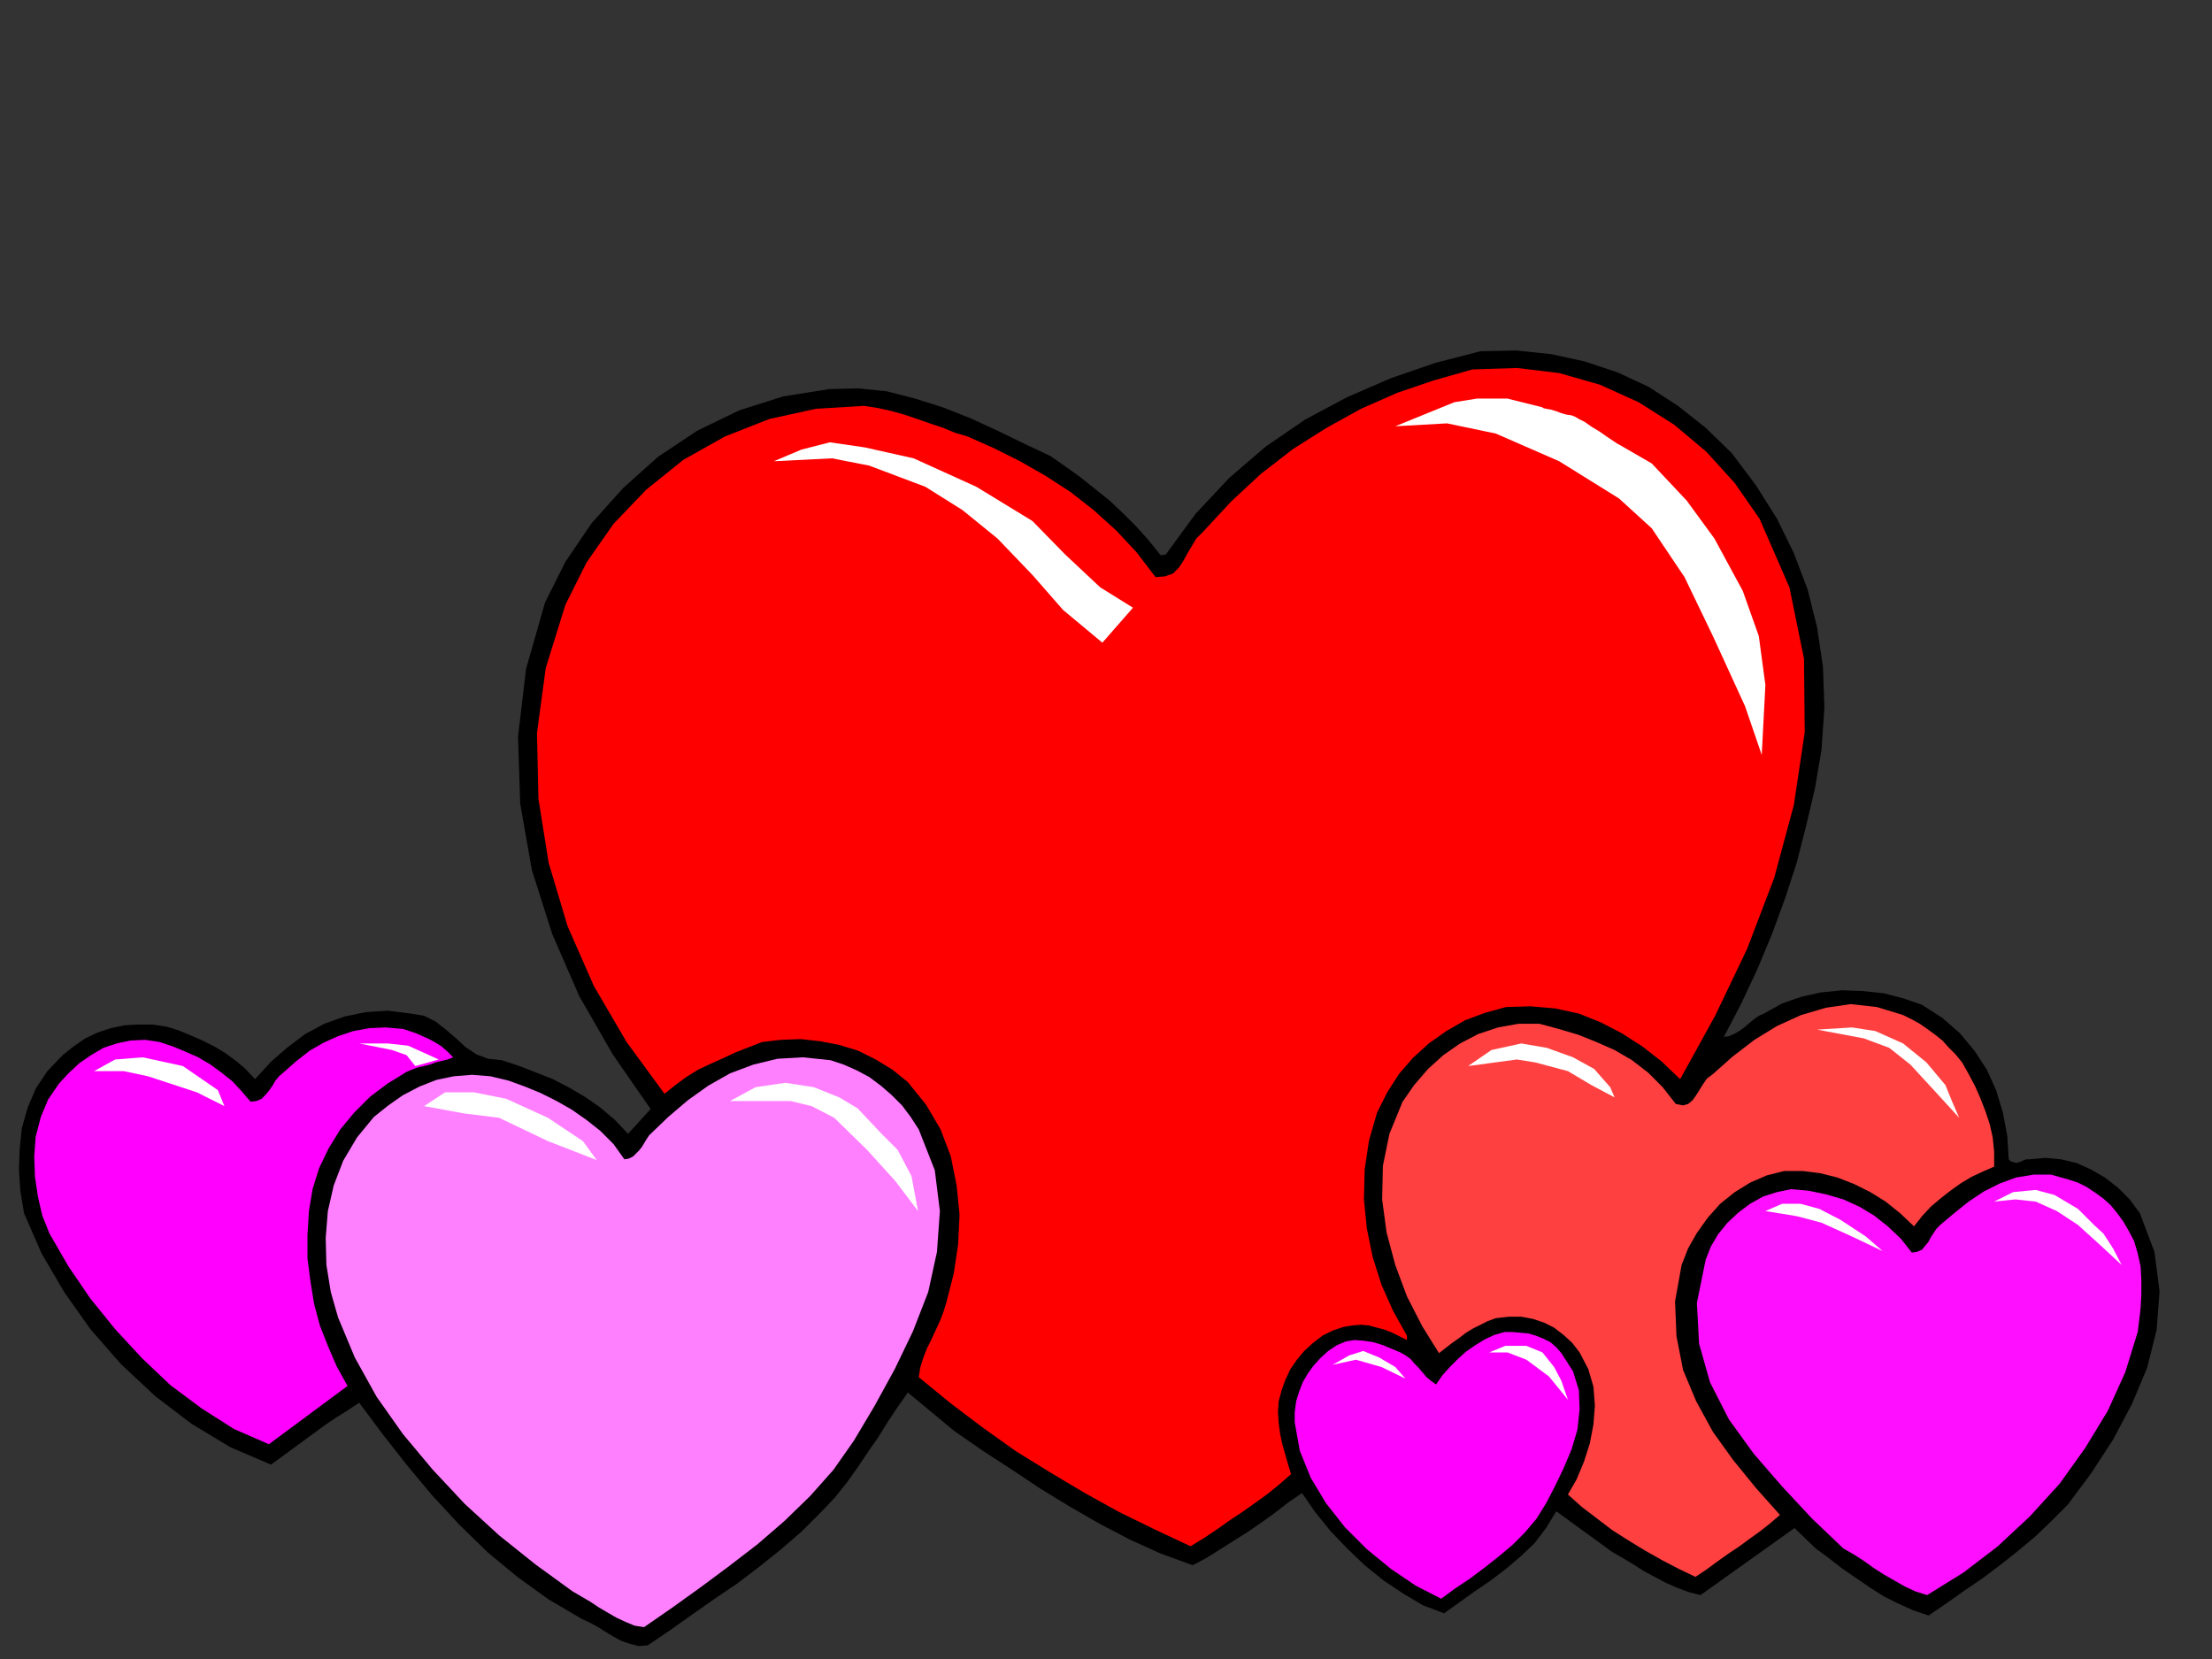 <?xml version="1.0" encoding="UTF-8" standalone="no"?>
<svg
   xmlns:dc="http://purl.org/dc/elements/1.1/"
   xmlns:cc="http://creativecommons.org/ns#"
   xmlns:rdf="http://www.w3.org/1999/02/22-rdf-syntax-ns#"
   xmlns:svg="http://www.w3.org/2000/svg"
   xmlns="http://www.w3.org/2000/svg"
   xmlns:sodipodi="http://sodipodi.sourceforge.net/DTD/sodipodi-0.dtd"
   xmlns:inkscape="http://www.inkscape.org/namespaces/inkscape"
   version="1.0"
   width="129.808mm"
   height="97.367mm"
   id="svg43"
   sodipodi:docname="GC001103.WMF">
  <rect width="100%" height="100%" fill="#333333" stroke="none"/>
  <sodipodi:namedview
     pagecolor="#ffffff"
     bordercolor="#666666"
     borderopacity="1"
     objecttolerance="10"
     gridtolerance="10"
     guidetolerance="10"
     inkscape:pageopacity="0"
     inkscape:pageshadow="2"
     inkscape:window-width="640"
     inkscape:window-height="480"
     id="namedview45" />
  <defs
     id="defs3">
    <pattern
       id="WMFhbasepattern"
       patternUnits="userSpaceOnUse"
       width="6"
       height="6"
       x="0"
       y="0" />
  </defs>
  <path
     style="fill:#000000;fill-rule:evenodd;fill-opacity:1;stroke:none;"
     d="  M 384.123,100.526   L 389.456,107.637   L 394.142,115.072   L 397.859,122.668   L 400.929,130.749   L 403.03,139.153   L 404.323,147.88   L 404.646,156.931   L 404,166.304   L 402.545,174.87   L 400.606,183.113   L 398.505,191.355   L 395.92,199.274   L 393.011,207.194   L 389.779,214.951   L 386.224,222.547   L 382.345,229.982   L 383.476,229.82   L 384.608,229.335   L 385.739,228.689   L 386.87,227.881   L 388.001,226.911   L 388.971,226.103   L 390.102,225.295   L 391.233,224.81   L 395.273,222.547   L 399.475,221.093   L 403.838,220.123   L 408.524,219.638   L 413.049,219.8   L 417.736,220.285   L 422.099,221.416   L 426.3,222.871   L 430.825,225.78   L 434.704,229.174   L 437.935,233.053   L 440.683,237.255   L 442.784,241.941   L 444.238,246.79   L 445.207,251.962   L 445.531,257.134   L 446.015,257.618   L 446.662,257.78   L 447.147,257.942   L 447.793,257.78   L 448.278,257.618   L 448.924,257.295   L 449.409,257.134   L 450.055,257.134   L 453.611,256.81   L 457.166,257.134   L 460.559,257.942   L 463.791,259.396   L 466.862,261.174   L 469.771,263.437   L 472.356,266.023   L 474.619,269.093   L 477.851,277.659   L 478.982,286.386   L 478.335,294.952   L 476.235,303.356   L 472.841,311.437   L 468.639,319.356   L 463.791,326.791   L 458.62,333.74   L 454.903,337.457   L 451.348,340.851   L 447.47,344.084   L 443.591,347.155   L 439.713,350.064   L 435.673,352.811   L 431.795,355.559   L 427.755,358.306   L 424.361,357.175   L 421.129,355.72   L 417.897,354.104   L 414.827,352.165   L 411.756,350.064   L 408.686,347.963   L 405.777,345.7   L 402.707,343.437   L 398.02,338.912   L 377.174,353.781   L 374.588,353.134   L 372.003,352.165   L 369.417,351.033   L 366.993,349.74   L 364.569,348.447   L 362.307,346.993   L 359.883,345.538   L 357.62,344.245   L 345.177,335.195   L 342.915,338.912   L 340.329,342.306   L 337.259,345.215   L 334.027,347.963   L 330.633,350.548   L 327.078,352.973   L 323.684,355.397   L 320.291,357.821   L 315.604,356.043   L 311.241,353.458   L 306.878,350.548   L 302.676,347.155   L 298.798,343.437   L 295.081,339.559   L 291.688,335.356   L 288.779,331.154   L 285.708,333.255   L 282.8,335.518   L 279.891,337.619   L 276.82,339.72   L 273.75,341.66   L 270.68,343.599   L 267.609,345.538   L 264.539,347.155   L 257.429,344.569   L 250.641,341.498   L 243.854,337.942   L 237.39,334.225   L 230.765,330.185   L 224.462,325.983   L 217.998,321.781   L 211.696,317.417   L 201.353,308.851   L 199.091,312.084   L 196.829,315.477   L 194.728,318.871   L 192.465,322.104   L 190.203,325.498   L 187.779,328.892   L 185.193,332.124   L 182.285,335.195   L 177.76,339.72   L 173.073,343.761   L 168.225,347.639   L 163.539,351.195   L 158.529,354.589   L 153.681,357.983   L 148.672,361.538   L 143.662,364.932   L 141.723,365.094   L 139.784,364.609   L 137.845,363.963   L 136.067,362.993   L 134.451,362.023   L 132.673,360.892   L 130.896,359.922   L 129.118,359.114   L 121.685,354.751   L 114.736,349.74   L 108.11,344.245   L 101.808,338.104   L 95.829,331.639   L 90.173,324.851   L 84.84,318.063   L 79.669,311.114   L 77.245,312.73   L 74.659,314.346   L 72.235,315.962   L 69.811,317.74   L 67.387,319.518   L 64.963,321.296   L 62.539,323.074   L 60.115,324.851   L 51.066,320.972   L 42.501,315.801   L 34.421,309.659   L 26.826,302.548   L 20.038,294.79   L 14.221,286.548   L 9.211,277.982   L 5.333,269.093   L 4.525,264.245   L 4.202,259.558   L 4.363,254.871   L 4.848,250.184   L 6.141,245.659   L 7.918,241.457   L 10.504,237.578   L 13.898,234.022   L 16.322,232.083   L 18.907,230.305   L 21.654,229.012   L 24.563,228.042   L 27.634,227.396   L 30.704,227.234   L 33.774,227.234   L 37.006,227.719   L 39.592,228.527   L 42.339,229.659   L 44.925,230.79   L 47.51,232.083   L 49.934,233.537   L 52.358,235.315   L 54.459,237.093   L 56.56,239.356   L 60.115,235.477   L 63.832,232.244   L 67.71,229.335   L 71.912,227.073   L 76.437,225.457   L 81.123,224.487   L 85.971,224.164   L 91.142,224.81   L 94.051,225.295   L 96.637,226.588   L 98.899,228.366   L 101.161,230.305   L 103.262,232.244   L 105.686,233.861   L 108.272,234.83   L 111.342,235.154   L 115.221,236.446   L 118.937,237.901   L 122.654,239.356   L 126.371,241.295   L 129.926,243.396   L 133.158,245.659   L 136.39,248.406   L 139.299,251.477   L 144.309,245.982   L 135.905,233.861   L 128.472,220.931   L 122.493,207.194   L 117.968,192.971   L 115.382,178.264   L 114.897,163.395   L 116.675,148.365   L 120.877,133.658   L 125.401,124.607   L 131.219,116.041   L 138.168,108.284   L 145.925,101.334   L 154.651,95.516   L 164.024,90.991   L 173.72,87.92   L 183.901,86.304   L 190.365,86.142   L 196.667,86.789   L 202.969,88.405   L 209.11,90.344   L 215.251,92.768   L 221.23,95.516   L 227.209,98.425   L 233.027,101.173   L 236.259,103.435   L 239.653,105.86   L 242.885,108.445   L 246.117,111.031   L 249.187,113.94   L 252.096,116.85   L 254.843,119.92   L 257.429,123.153   L 258.56,122.991   L 265.185,113.94   L 272.619,106.021   L 280.699,99.072   L 289.425,93.092   L 298.798,88.082   L 308.494,83.88   L 318.352,80.486   L 328.371,77.9   L 336.289,77.738   L 344.046,78.546   L 351.48,80.162   L 358.752,82.587   L 365.7,85.819   L 372.164,90.021   L 378.305,94.87   L 384.123,100.526  z "
     id="path5" />
  <path
     style="fill:#ff0000;fill-rule:evenodd;fill-opacity:1;stroke:none;"
     d="  M 390.264,115.072   L 396.889,130.264   L 400.121,146.102   L 400.283,162.426   L 397.859,178.587   L 393.496,194.749   L 387.516,210.426   L 380.406,225.295   L 372.649,239.356   L 368.609,235.477   L 364.246,232.083   L 359.721,229.174   L 355.035,226.749   L 350.187,224.81   L 345.016,223.679   L 339.521,223.194   L 334.027,223.355   L 329.34,224.648   L 324.977,226.265   L 320.776,228.689   L 316.897,231.436   L 313.342,234.669   L 310.272,238.224   L 307.686,242.265   L 305.424,246.79   L 303.646,252.931   L 302.676,259.396   L 302.515,266.023   L 303.161,272.487   L 304.454,278.79   L 306.393,284.932   L 308.979,290.75   L 312.049,296.245   L 312.049,297.215   L 310.433,296.407   L 308.817,295.599   L 307.201,294.952   L 305.424,294.467   L 303.646,293.982   L 301.868,293.821   L 299.929,293.982   L 297.99,294.306   L 295.566,295.114   L 293.304,296.245   L 291.203,297.861   L 289.264,299.639   L 287.648,301.578   L 286.193,303.679   L 285.062,306.104   L 284.254,308.366   L 283.608,310.791   L 283.446,313.215   L 283.608,315.639   L 283.931,318.063   L 284.416,320.326   L 285.062,322.589   L 285.708,324.851   L 286.355,326.952   L 283.769,329.215   L 281.184,331.316   L 278.275,333.417   L 275.528,335.356   L 272.619,337.296   L 269.872,339.235   L 266.963,341.175   L 264.054,342.952   L 256.136,339.235   L 248.217,335.356   L 240.622,331.154   L 233.027,326.629   L 225.432,321.942   L 218.16,316.77   L 210.888,311.275   L 203.777,305.457   L 204.101,303.356   L 204.747,301.255   L 205.555,299.154   L 206.525,297.215   L 207.494,295.114   L 208.464,293.013   L 209.272,290.912   L 209.918,288.811   L 211.534,282.508   L 212.504,276.043   L 212.827,269.416   L 212.181,262.952   L 210.888,256.487   L 208.625,250.507   L 205.393,245.012   L 201.353,240.002   L 197.96,237.255   L 194.243,234.992   L 190.365,233.053   L 186.163,231.76   L 181.961,230.952   L 177.598,230.467   L 173.235,230.628   L 169.033,231.113   L 166.125,232.244   L 163.216,233.376   L 160.469,234.669   L 157.56,235.962   L 154.813,237.255   L 152.227,238.871   L 149.803,240.649   L 147.379,242.588   L 138.976,231.113   L 131.704,218.669   L 125.886,205.416   L 121.685,191.355   L 119.422,177.133   L 119.099,162.587   L 121.038,148.203   L 125.401,134.143   L 130.088,124.769   L 136.067,116.203   L 143.339,108.607   L 151.581,101.981   L 160.792,96.809   L 170.649,92.93   L 180.992,90.667   L 191.657,90.021   L 194.728,90.506   L 197.637,91.152   L 200.545,91.96   L 203.454,92.93   L 206.201,93.9   L 209.11,94.87   L 211.857,96.001   L 214.605,96.809   L 220.422,99.395   L 226.24,102.304   L 231.896,105.536   L 237.39,109.092   L 242.561,113.132   L 247.571,117.658   L 252.096,122.506   L 256.297,128.001   L 258.398,127.84   L 260.176,127.193   L 261.469,125.9   L 262.438,124.446   L 263.408,122.668   L 264.377,121.052   L 265.347,119.435   L 266.801,117.981   L 273.104,111.193   L 279.729,105.051   L 286.84,99.556   L 294.273,94.87   L 301.868,90.667   L 309.948,87.112   L 318.028,84.364   L 326.593,81.94   L 336.451,81.617   L 345.824,82.748   L 354.873,85.334   L 363.438,89.213   L 371.356,94.223   L 378.467,100.203   L 384.769,107.152   L 390.264,115.072  z "
     id="path7" />
  <path
     style="fill:#ff4040;fill-rule:evenodd;fill-opacity:1;stroke:none;"
     d="  M 435.188,235.638   L 436.643,238.224   L 438.097,240.972   L 439.228,243.558   L 440.36,246.467   L 441.329,249.376   L 441.976,252.285   L 442.299,255.517   L 442.299,258.75   L 439.713,259.881   L 437.289,261.012   L 434.865,262.467   L 432.603,264.083   L 430.34,265.861   L 428.24,267.639   L 426.3,269.74   L 424.523,272.002   L 421.452,269.093   L 418.22,266.507   L 414.827,264.406   L 411.272,262.629   L 407.555,261.174   L 403.676,260.204   L 399.798,259.719   L 395.758,259.719   L 391.88,260.689   L 388.163,262.305   L 384.769,264.406   L 381.537,266.992   L 378.79,270.063   L 376.366,273.457   L 374.427,276.851   L 372.972,280.568   L 371.518,288.649   L 371.841,296.407   L 373.296,303.841   L 376.204,310.791   L 379.921,317.579   L 384.446,323.882   L 389.456,330.023   L 394.788,336.003   L 392.526,337.942   L 390.264,339.72   L 388.001,341.336   L 385.577,343.114   L 383.153,344.73   L 380.891,346.346   L 378.467,348.124   L 376.043,349.74   L 372.326,347.963   L 368.609,346.023   L 364.892,343.922   L 361.176,341.66   L 357.62,339.397   L 354.227,336.811   L 350.833,334.225   L 347.763,331.478   L 349.702,328.084   L 351.318,324.205   L 352.611,320.164   L 353.419,315.962   L 353.742,311.76   L 353.419,307.558   L 352.288,303.679   L 350.348,299.962   L 348.732,297.861   L 346.793,296.083   L 344.692,294.467   L 342.43,293.336   L 340.006,292.528   L 337.42,292.043   L 334.673,292.043   L 331.764,292.366   L 329.987,293.013   L 328.371,293.821   L 326.755,294.629   L 325.139,295.599   L 323.684,296.73   L 322.068,297.861   L 320.614,298.993   L 319.16,300.124   L 315.443,294.144   L 312.049,287.518   L 309.464,280.568   L 307.524,273.295   L 306.555,266.023   L 306.716,258.588   L 308.171,251.477   L 311.08,244.366   L 313.665,240.649   L 316.736,237.093   L 320.129,234.022   L 323.846,231.436   L 327.886,229.335   L 332.249,227.881   L 336.774,227.073   L 341.46,227.073   L 345.662,228.204   L 350.025,229.497   L 354.065,231.113   L 358.105,232.891   L 361.984,235.154   L 365.539,237.901   L 368.771,241.133   L 371.68,244.851   L 373.296,245.174   L 374.427,244.851   L 375.396,244.043   L 376.204,242.911   L 377.012,241.618   L 377.82,240.325   L 378.628,239.194   L 379.921,238.224   L 384.284,234.345   L 389.132,230.628   L 394.142,227.558   L 399.475,225.133   L 404.969,223.517   L 410.464,222.709   L 416.281,223.355   L 422.099,225.133   L 424.038,226.103   L 425.816,227.073   L 427.432,228.204   L 429.209,229.497   L 430.825,230.79   L 432.28,232.406   L 433.734,233.861   L 435.188,235.638  z "
     id="path9" />
  <path
     style="fill:#ff00ff;fill-rule:evenodd;fill-opacity:1;stroke:none;"
     d="  M 100.515,234.507   L 99.222,234.992   L 97.929,235.315   L 96.637,235.638   L 95.344,236.123   L 94.051,236.446   L 92.597,236.77   L 91.304,237.255   L 90.173,237.739   L 85.971,240.325   L 82.093,243.234   L 78.538,246.79   L 75.467,250.507   L 72.882,254.709   L 70.781,259.073   L 69.326,263.76   L 68.518,268.608   L 68.195,273.942   L 68.195,279.114   L 68.842,284.124   L 69.65,289.134   L 70.942,293.982   L 72.72,298.508   L 74.659,303.033   L 77.083,307.397   L 59.63,320.326   L 51.874,316.932   L 44.763,312.407   L 37.814,307.235   L 31.512,301.255   L 25.533,294.79   L 20.038,288.003   L 15.19,280.891   L 10.989,273.619   L 9.373,269.578   L 8.403,265.376   L 7.757,261.012   L 7.595,256.487   L 7.918,252.123   L 9.05,247.76   L 10.666,243.881   L 13.09,240.325   L 15.19,238.063   L 17.614,235.8   L 20.2,234.022   L 22.947,232.406   L 25.856,231.436   L 28.926,230.79   L 32.158,230.628   L 35.39,231.113   L 38.299,232.083   L 41.046,233.214   L 43.955,234.507   L 46.702,236.123   L 49.126,237.901   L 51.55,239.84   L 53.651,242.103   L 55.59,244.366   L 56.883,244.204   L 58.014,243.719   L 58.822,242.911   L 59.63,241.941   L 60.438,240.81   L 61.085,239.679   L 61.893,238.709   L 63.024,237.739   L 65.771,235.315   L 68.68,233.053   L 71.75,231.275   L 74.982,229.82   L 78.376,228.689   L 81.931,228.042   L 85.486,227.881   L 89.365,228.204   L 90.819,228.689   L 92.273,229.174   L 93.728,229.82   L 95.182,230.467   L 96.637,231.275   L 97.929,232.083   L 99.222,233.214   L 100.515,234.507  z "
     id="path11" />
  <path
     style="fill:#ff80ff;fill-rule:evenodd;fill-opacity:1;stroke:none;"
     d="  M 203.777,250.507   L 207.333,259.558   L 208.464,268.608   L 207.817,277.659   L 205.878,286.548   L 202.485,295.275   L 198.445,303.679   L 193.92,311.922   L 189.395,319.518   L 184.87,325.983   L 179.699,331.801   L 174.043,337.296   L 168.064,342.468   L 161.761,347.316   L 155.459,352.003   L 149.157,356.528   L 142.854,360.892   L 140.753,360.569   L 138.814,359.761   L 136.713,358.791   L 134.774,357.66   L 132.835,356.528   L 130.896,355.235   L 128.957,354.104   L 127.017,352.973   L 118.776,346.993   L 110.696,340.528   L 103.101,333.579   L 95.99,325.983   L 89.365,318.063   L 83.547,309.821   L 78.699,301.094   L 74.982,292.205   L 73.366,286.548   L 72.397,280.568   L 72.235,274.588   L 72.72,268.608   L 74.013,262.952   L 76.114,257.457   L 79.184,252.285   L 82.901,247.76   L 86.133,245.174   L 89.365,242.911   L 93.081,240.972   L 96.798,239.517   L 100.677,238.709   L 104.717,238.386   L 108.757,238.709   L 112.797,239.679   L 116.352,240.972   L 119.907,242.426   L 123.462,244.204   L 126.856,246.144   L 130.088,248.406   L 133.158,250.83   L 136.067,253.74   L 138.491,257.134   L 139.461,256.972   L 140.43,256.487   L 141.077,255.841   L 141.723,255.194   L 142.369,254.386   L 142.854,253.578   L 143.339,252.77   L 143.985,251.8   L 148.187,247.76   L 152.55,244.043   L 157.075,240.81   L 161.923,238.063   L 167.094,236.123   L 172.427,234.83   L 178.083,234.507   L 184.224,235.154   L 187.133,236.123   L 190.041,237.416   L 192.789,238.871   L 195.374,240.81   L 197.798,242.911   L 200.061,245.174   L 202,247.76   L 203.777,250.507  z "
     id="path13" />
  <path
     style="fill:#ff0fff;fill-rule:evenodd;fill-opacity:1;stroke:none;"
     d="  M 472.033,272.81   L 473.326,275.235   L 474.134,277.982   L 474.78,280.891   L 474.942,283.962   L 474.942,287.033   L 474.78,290.104   L 474.457,292.851   L 474.134,295.437   L 471.387,304.326   L 467.508,312.892   L 462.499,321.134   L 456.843,329.053   L 450.217,336.326   L 443.107,342.952   L 435.512,348.771   L 427.432,353.781   L 424.846,352.973   L 422.422,351.841   L 420.16,350.548   L 417.897,349.256   L 415.635,347.801   L 413.372,346.185   L 411.11,344.73   L 408.848,343.437   L 401.899,336.811   L 395.273,329.7   L 388.971,322.427   L 383.476,314.831   L 379.275,306.589   L 376.851,298.023   L 376.366,288.972   L 378.305,279.437   L 379.436,276.528   L 381.052,273.78   L 383.153,271.194   L 385.577,268.932   L 388.163,266.992   L 391.072,265.376   L 394.142,264.406   L 397.212,263.76   L 401.091,264.083   L 404.969,264.891   L 408.848,266.023   L 412.403,267.639   L 415.635,269.578   L 418.705,272.002   L 421.614,274.75   L 424.038,277.821   L 425.169,277.659   L 426.3,277.174   L 426.947,276.366   L 427.755,275.396   L 428.24,274.427   L 428.886,273.457   L 429.532,272.487   L 430.34,271.679   L 433.411,269.093   L 436.643,266.507   L 440.036,264.245   L 443.591,262.467   L 447.147,261.174   L 451.025,260.528   L 454.903,260.528   L 458.943,261.659   L 460.883,262.305   L 462.822,263.275   L 464.761,264.568   L 466.539,265.861   L 468.155,267.315   L 469.609,269.093   L 470.902,270.871   L 472.033,272.81  z "
     id="path15" />
  <path
     style="fill:#ff00ff;fill-rule:evenodd;fill-opacity:1;stroke:none;"
     d="  M 346.308,300.124   L 348.894,304.164   L 350.187,308.366   L 350.348,312.568   L 349.864,317.094   L 348.571,321.457   L 346.793,325.659   L 344.854,329.7   L 342.915,333.417   L 340.814,336.811   L 338.228,339.882   L 335.481,342.629   L 332.411,345.215   L 329.34,347.639   L 326.108,350.064   L 322.715,352.326   L 319.644,354.589   L 313.988,351.68   L 308.494,347.963   L 303.161,343.599   L 298.313,338.75   L 294.112,333.417   L 290.718,327.76   L 288.294,321.781   L 287.163,315.477   L 287.163,313.215   L 287.486,310.791   L 288.132,308.69   L 288.94,306.589   L 290.072,304.649   L 291.364,302.871   L 292.98,301.094   L 294.596,299.639   L 296.536,298.346   L 298.475,297.538   L 300.414,297.215   L 302.515,297.376   L 304.616,297.7   L 306.716,298.346   L 308.656,299.154   L 310.595,299.962   L 311.726,300.609   L 312.857,301.417   L 313.665,302.386   L 314.635,303.356   L 315.443,304.326   L 316.412,305.457   L 317.382,306.265   L 318.513,307.073   L 319.968,304.972   L 321.584,303.195   L 323.361,301.417   L 325.139,299.801   L 327.24,298.346   L 329.34,297.053   L 331.441,296.083   L 333.704,295.437   L 335.481,295.437   L 337.259,295.599   L 339.036,295.76   L 340.652,296.245   L 342.268,296.891   L 343.884,297.7   L 345.177,298.831   L 346.308,300.124  z "
     id="path17" />
  <path
     style="fill:#ffffff;fill-rule:evenodd;fill-opacity:1;stroke:none;"
     d="  M 171.619,102.304   L 177.76,99.718   L 184.062,98.102   L 191.819,99.233   L 202.646,101.657   L 216.544,107.961   L 228.987,115.557   L 236.259,122.991   L 244.016,130.264   L 251.288,134.789   L 244.501,142.547   L 235.774,135.274   L 228.987,127.516   L 221.23,119.435   L 213.473,113.132   L 205.232,107.961   L 192.789,103.274   L 184.547,101.657   L 171.619,102.304  z "
     id="path19" />
  <path
     style="fill:#ffffff;fill-rule:evenodd;fill-opacity:1;stroke:none;"
     d="  M 309.464,94.546   L 322.553,89.213   L 327.563,88.405   L 334.35,88.405   L 342.107,90.344   L 342.268,90.506   L 342.915,90.667   L 343.884,90.829   L 345.016,91.152   L 346.308,91.637   L 347.44,91.96   L 348.571,92.122   L 349.379,92.445   L 350.187,92.93   L 351.48,93.577   L 353.096,94.708   L 354.712,95.678   L 356.328,96.809   L 357.782,97.779   L 358.752,98.425   L 359.075,98.587   L 366.347,102.789   L 374.104,111.031   L 380.244,119.435   L 386.547,131.072   L 390.102,141.092   L 391.556,151.921   L 390.748,167.436   L 387.032,156.607   L 379.921,141.092   L 373.619,128.001   L 366.347,117.173   L 359.075,110.546   L 345.824,102.304   L 331.764,96.162   L 320.937,93.9   L 309.464,94.546  z "
     id="path21" />
  <path
     style="fill:#ffffff;fill-rule:evenodd;fill-opacity:1;stroke:none;"
     d="  M 325.624,236.446   L 330.795,232.891   L 337.42,231.436   L 343.076,232.406   L 348.894,234.507   L 353.58,237.093   L 357.136,241.133   L 358.105,243.396   L 352.934,240.649   L 347.763,237.578   L 340.491,235.638   L 336.451,234.992   L 325.624,236.446  z "
     id="path23" />
  <path
     style="fill:#ffffff;fill-rule:evenodd;fill-opacity:1;stroke:none;"
     d="  M 403.03,228.366   L 410.787,227.881   L 415.958,228.689   L 422.099,231.436   L 427.27,235.638   L 431.472,240.649   L 432.926,244.204   L 434.542,247.921   L 429.371,242.265   L 423.715,236.123   L 419.028,232.406   L 413.372,230.305   L 403.03,228.366  z "
     id="path25" />
  <path
     style="fill:#ffffff;fill-rule:evenodd;fill-opacity:1;stroke:none;"
     d="  M 442.299,266.507   L 446.5,264.406   L 451.51,263.921   L 455.711,265.053   L 460.883,268.124   L 464.438,271.679   L 466.539,273.619   L 468.639,276.851   L 470.579,280.568   L 466.054,276.366   L 460.883,271.679   L 456.196,268.608   L 451.51,266.507   L 446.985,266.023   L 442.299,266.507  z "
     id="path27" />
  <path
     style="fill:#ffffff;fill-rule:evenodd;fill-opacity:1;stroke:none;"
     d="  M 391.556,268.608   L 395.273,266.992   L 399.313,266.992   L 403.515,268.124   L 408.201,270.548   L 413.857,274.265   L 417.574,277.497   L 410.787,274.265   L 404,271.194   L 398.505,269.74   L 391.556,268.608  z "
     id="path29" />
  <path
     style="fill:#ffffff;fill-rule:evenodd;fill-opacity:1;stroke:none;"
     d="  M 330.31,299.962   L 333.865,298.508   L 338.552,298.508   L 342.107,299.962   L 344.692,303.195   L 346.308,306.265   L 347.763,310.467   L 343.561,305.296   L 338.552,301.578   L 334.35,299.962   L 330.31,299.962  z "
     id="path31" />
  <path
     style="fill:#ffffff;fill-rule:evenodd;fill-opacity:1;stroke:none;"
     d="  M 295.566,302.71   L 299.283,300.609   L 302.353,299.639   L 305.908,301.094   L 309.464,303.195   L 311.726,305.78   L 306.393,303.195   L 300.737,301.578   L 295.566,302.71  z "
     id="path33" />
  <path
     style="fill:#ffffff;fill-rule:evenodd;fill-opacity:1;stroke:none;"
     d="  M 161.923,244.204   L 167.579,241.133   L 174.205,240.164   L 180.507,241.133   L 186.163,243.396   L 190.203,245.82   L 195.536,251.477   L 199.091,255.033   L 202.161,260.851   L 203.616,268.608   L 198.606,261.982   L 192.304,255.033   L 185.032,247.921   L 180.022,245.335   L 175.336,244.204   L 169.518,244.204   L 161.923,244.204  z "
     id="path35" />
  <path
     style="fill:#ffffff;fill-rule:evenodd;fill-opacity:1;stroke:none;"
     d="  M 94.051,245.335   L 98.737,242.265   L 105.04,242.265   L 112.312,243.719   L 121.523,247.921   L 129.28,253.093   L 132.35,257.295   L 121.523,253.093   L 110.696,247.921   L 102.939,246.952   L 94.051,245.335  z "
     id="path37" />
  <path
     style="fill:#ffffff;fill-rule:evenodd;fill-opacity:1;stroke:none;"
     d="  M 20.846,237.578   L 25.533,234.992   L 31.674,234.507   L 40.562,236.446   L 48.318,241.78   L 49.773,245.335   L 43.632,242.265   L 32.805,238.709   L 27.472,237.578   L 20.846,237.578  z "
     id="path39" />
  <path
     style="fill:#ffffff;fill-rule:evenodd;fill-opacity:1;stroke:none;"
     d="  M 79.669,231.436   L 85.971,231.436   L 90.496,231.921   L 95.182,234.022   L 97.283,234.992   L 92.112,236.446   L 90.173,234.022   L 86.941,232.891   L 79.669,231.436  z "
     id="path41" />
</svg>
